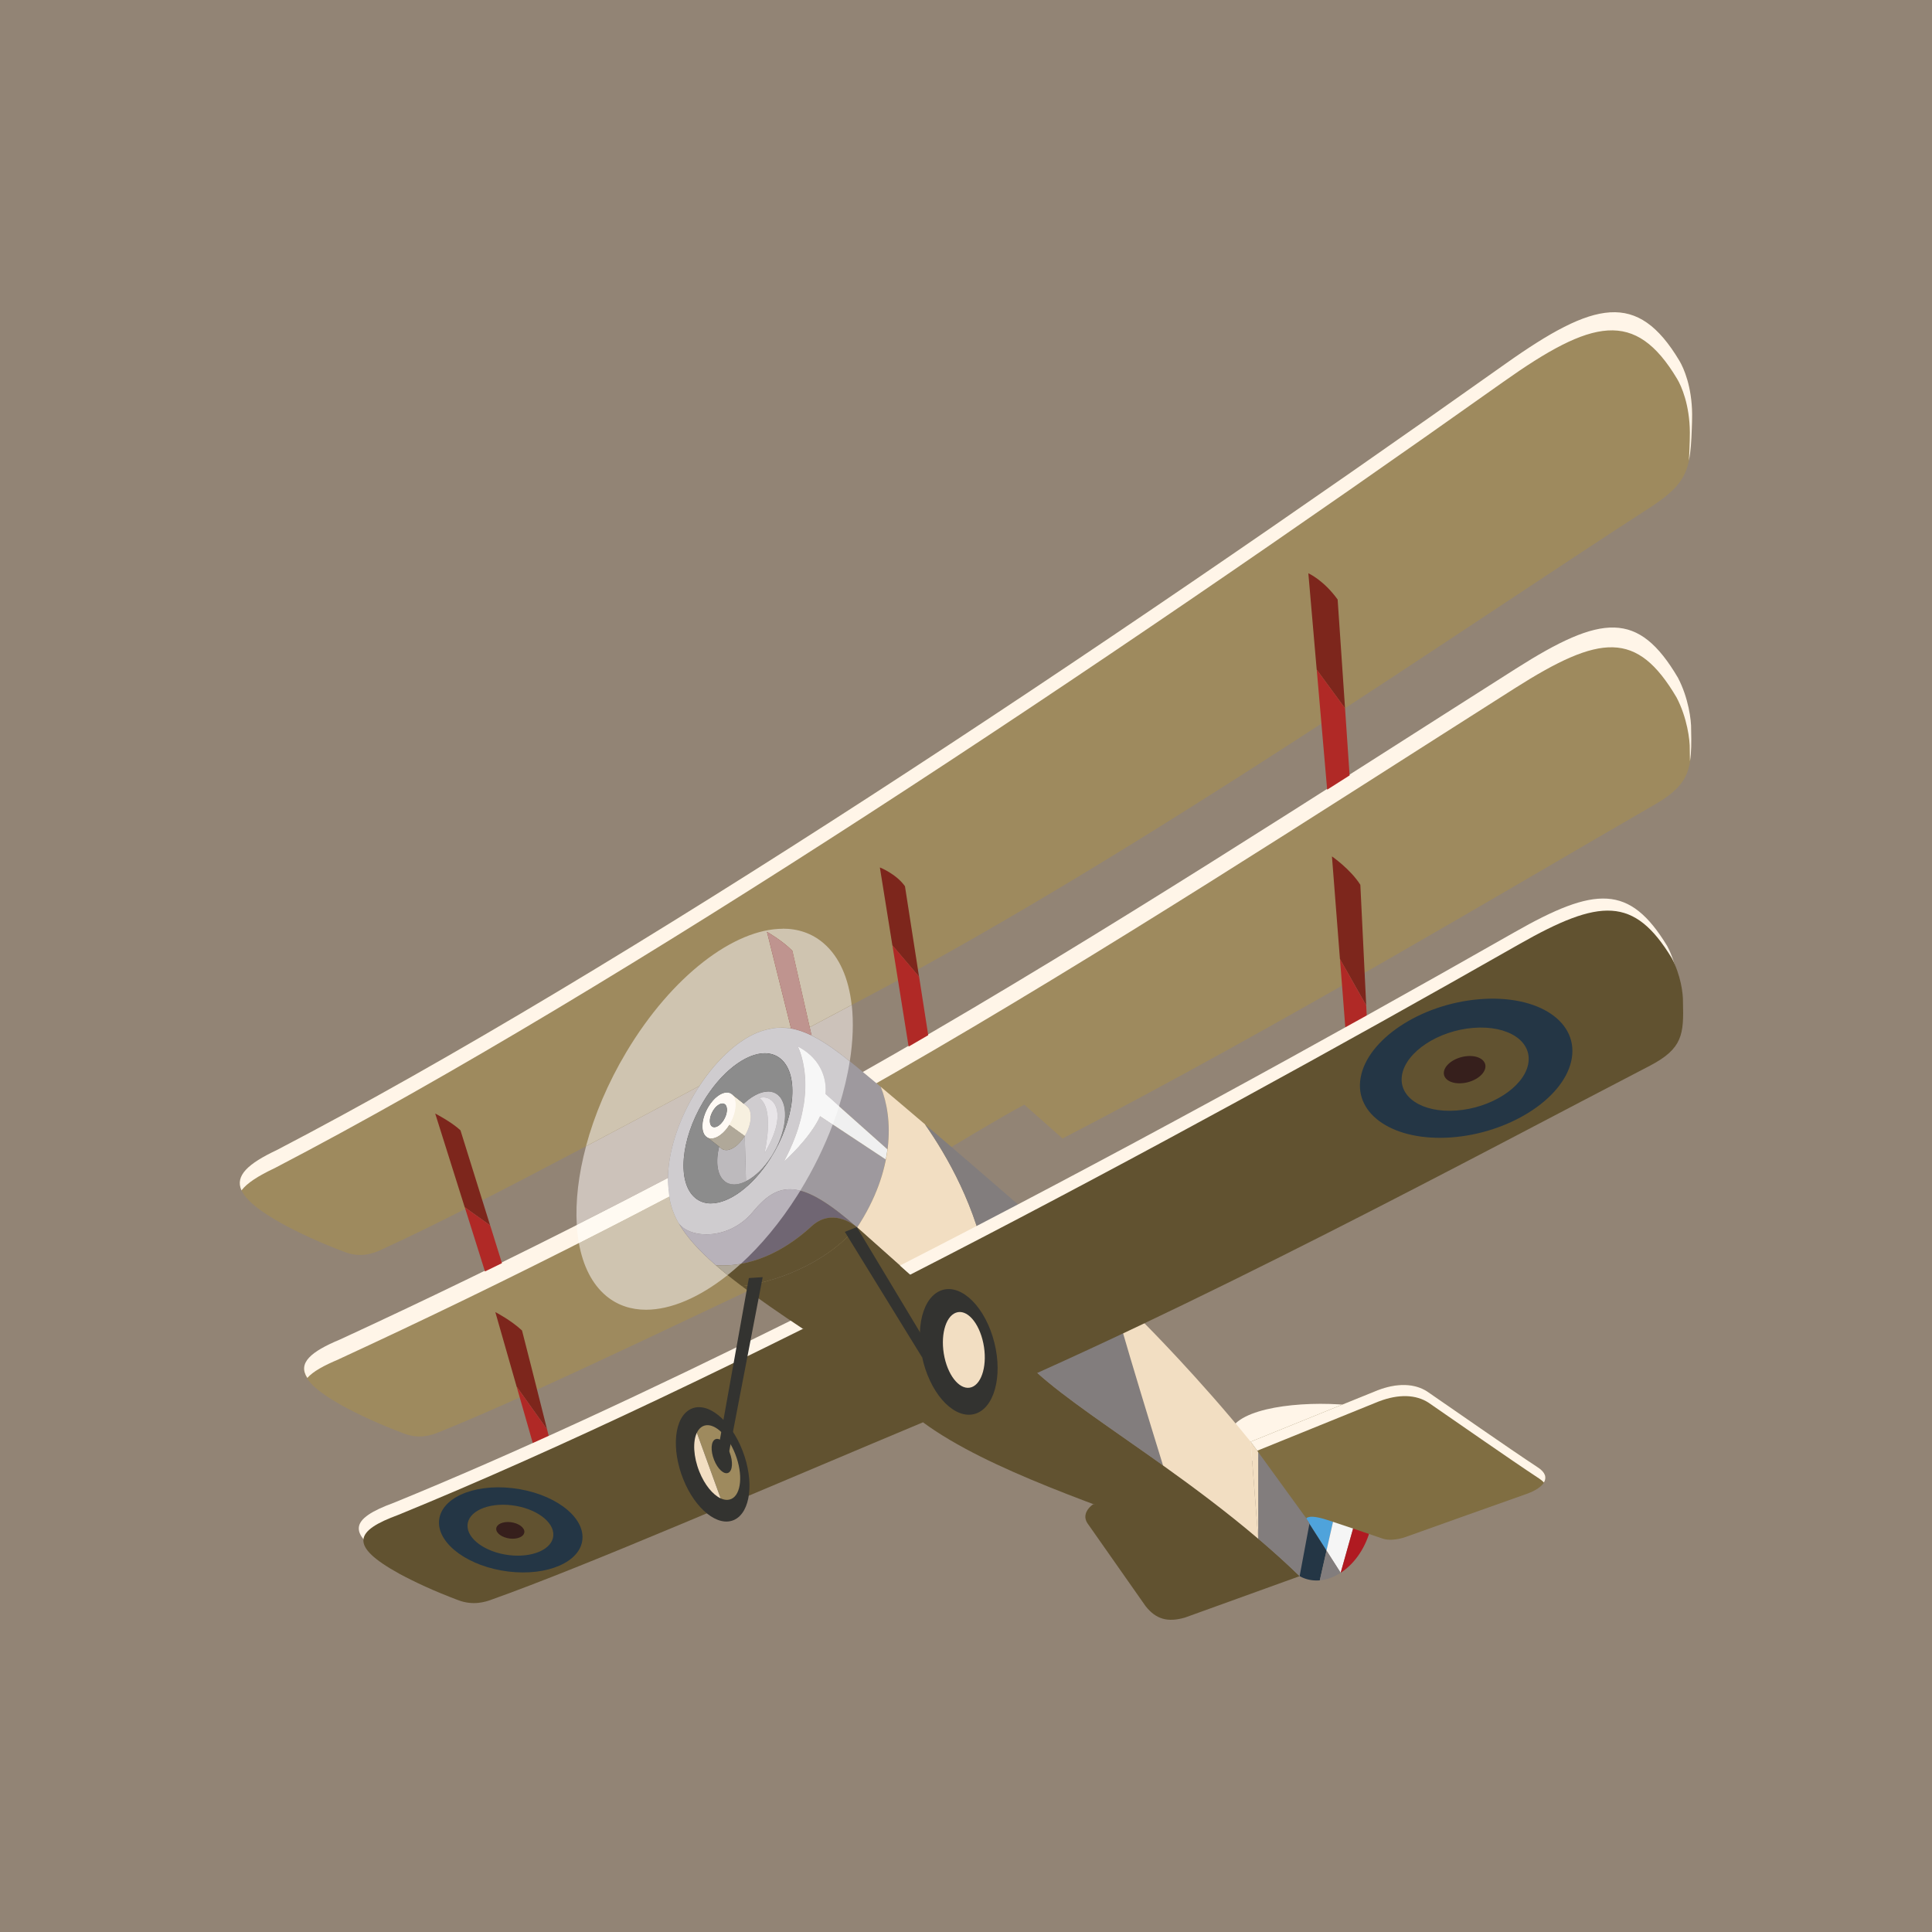 <?xml version="1.0" encoding="UTF-8"?><svg id="Capa_1" xmlns="http://www.w3.org/2000/svg" xmlns:xlink="http://www.w3.org/1999/xlink" viewBox="0 0 428 428"><defs><style>.cls-1{fill:none;}.cls-2{fill:#cfc4b0;}.cls-3{fill:#7a757a;}.cls-4{fill:#ccc2ba;}.cls-5{fill:#9e999e;}.cls-6{fill:#f7f0e0;}.cls-7{fill:#cfcccf;}.cls-8{fill:#e8e5e8;}.cls-9{fill:#706673;}.cls-10{fill:#b02926;}.cls-11{fill:#806e42;}.cls-12{fill:#fffaf2;}.cls-13{fill:#827d7d;}.cls-14{clip-path:url(#clippath-1);}.cls-15{clip-path:url(#clippath-3);}.cls-16{clip-path:url(#clippath-4);}.cls-17{clip-path:url(#clippath-2);}.cls-18{clip-path:url(#clippath-6);}.cls-19{clip-path:url(#clippath-5);}.cls-20{fill:#b0a899;}.cls-21{fill:#bdbabd;}.cls-22{fill:#615230;}.cls-23{fill:#f0f0f0;}.cls-24{fill:#361f1c;}.cls-25{fill:#f7f7f7;}.cls-26{fill:#f2dec2;}.cls-27{fill:#b8b2ba;}.cls-28{fill:#bf948f;}.cls-29{fill:#1c1a17;}.cls-30{fill:#f5f5f5;}.cls-31{fill:#fff5e8;}.cls-32{fill:#8c8c8c;}.cls-33{fill:#4fa3db;}.cls-34{fill:#fffaf5;}.cls-35{fill:#928475;}.cls-36{fill:#243645;}.cls-37{fill:#7d261c;}.cls-38{clip-path:url(#clippath);}.cls-39{fill:#b01a21;}.cls-40{fill:#333330;}.cls-41{fill:#9e8a5e;}</style><clipPath id="clippath"><rect class="cls-1" x="53.13" y="69.16" width="321.75" height="289.68"/></clipPath><clipPath id="clippath-1"><rect class="cls-1" x="53.13" y="69.16" width="321.75" height="289.68"/></clipPath><clipPath id="clippath-2"><rect class="cls-1" x="53.13" y="69.16" width="321.75" height="289.68"/></clipPath><clipPath id="clippath-3"><rect class="cls-1" x="53.13" y="69.16" width="321.75" height="289.68"/></clipPath><clipPath id="clippath-4"><rect class="cls-1" x="53.13" y="69.16" width="321.75" height="289.68"/></clipPath><clipPath id="clippath-5"><rect class="cls-1" x="53.13" y="69.16" width="321.75" height="289.68"/></clipPath><clipPath id="clippath-6"><rect class="cls-1" x="53.13" y="69.16" width="321.75" height="289.68"/></clipPath></defs><rect class="cls-35" x="-10.43" y="-3.67" width="446.54" height="435.52"/><polygon class="cls-33" points="295.82 334.89 292.84 333.15 286.52 332 293.86 343.51 295.82 334.89"/><g class="cls-38"><path class="cls-36" d="M286.52,332l1.39,17.17c1.41.78,2.94,1.06,4.47.93l1.49-6.59-7.35-11.51Z"/></g><polygon class="cls-30" points="300.1 337.38 295.82 334.89 293.86 343.51 297 348.42 300.1 337.38"/><g class="cls-14"><path class="cls-13" d="M293.86,343.51l-1.49,6.59c1.57-.14,3.15-.72,4.63-1.68l-3.13-4.91Z"/><path class="cls-39" d="M303.43,339.33l-3.33-1.94-3.1,11.04c2.8-1.82,5.23-5.01,6.43-9.1"/><path class="cls-31" d="M273.72,315.33c4.61-4.39,19.24-5.16,28.64-3.59l-25.81,12.24-2.83-8.65Z"/><path class="cls-41" d="M84.4,276.88c22.8-10.39,61.31-31.52,108.48-56.47,60.32-31.91,130.34-80.67,172.77-108.05,8.22-5.37,8.83-8.42,9.16-17.46.02-.71.08-1.87.07-3.13-.06-6.12-1.84-10.21-2.83-11.86-9.28-15.49-18.78-13.3-38.56.72-89.01,63.11-195.32,134.13-272.2,174.18-10.25,4.83-11.75,8.93.79,16.04,3.79,2.1,8.51,4.34,14.3,6.51,3.67,1.42,6.58.18,8.03-.48"/><path class="cls-31" d="M60.77,258.82c76.87-40.05,183.19-111.07,272.2-174.18,19.78-14.03,29.28-16.21,38.56-.72.99,1.65,2.77,5.74,2.83,11.86.01,1.26-.05,2.42-.07,3.13-.04,1.13-.08,2.16-.15,3.12.41-1.95.55-4.23.65-7.14.02-.71.08-1.87.07-3.13-.06-6.12-1.84-10.21-2.83-11.86-9.28-15.49-18.78-13.3-38.56.72-89.01,63.11-195.33,134.13-272.2,174.18-6.27,2.96-9.26,5.64-7.77,8.91,1.24-1.64,3.73-3.22,7.26-4.89"/><path class="cls-22" d="M287.91,349.17s-19.19,6.93-25.42,9.18c-3.8,1.09-6.39.39-8.7-2.53-2.72-3.87-9.59-13.67-12.92-18.42-1.48-2.35,1.32-4.18,1.32-4.18l28.12,5.61,17.6,10.34Z"/><path class="cls-22" d="M229.79,304.15l-4.19-2.92-21.14,13.85c14.53,10.72,40.48,18.89,58.8,25.98,11.65,4.51,24.65,8.11,24.65,8.11-20.61-20.06-46.05-34.17-58.12-45.02"/><path class="cls-13" d="M248.29,293.61l-13.36,1.17-5.14,9.37c6.42,5.77,16.59,12.45,27.86,20.49-3.07-9.97-6.91-22.51-9.36-31.03"/><path class="cls-26" d="M253.53,293.15l-5.24.46c2.45,8.52,6.28,21.06,9.36,31.03,6.85,4.89,14.08,10.28,21.08,16.23l-1.66-21.47c-11.4-14.11-23.54-26.25-23.54-26.25"/><path class="cls-13" d="M290.09,337.51c-3.14-5.19-7.16-10.71-11.37-16.04v19.4c3.14,2.66,6.22,5.42,9.19,8.3l2.18-11.67Z"/><path class="cls-26" d="M277.07,319.4l1.66,21.47v-19.4c-.56-.69-1.11-1.38-1.66-2.07"/><path class="cls-41" d="M97.2,317.29c22.08-8.9,59.31-27.1,104.68-48.45,4.11-1.93,3.98-9.56,7.38-13.82,0,0,12.26-7.46,17.65-10.3l8.48,7.49c48.53-25.16,99.16-55.49,131.44-74.12,7.72-4.52,8-8.11,7.8-16.3.05-2.05-.59-7.02-2.92-11.47-8.77-14.88-16.87-14.1-35.87-2.03-43.1,27.36-91.26,58.72-137.61,85.32-43.77,25.13-86.4,46.46-122.89,63.3-9.95,4.14-11.47,7.8.47,14.48,3.61,1.97,8.11,4.09,13.65,6.17,3.51,1.36,6.33.3,7.73-.27"/><path class="cls-31" d="M75.05,301.11c36.48-16.84,79.12-38.17,122.89-63.3,46.35-26.61,94.52-57.96,137.61-85.32,19-12.07,27.1-12.85,35.87,2.03,2.33,4.45,2.97,9.42,2.92,11.47.02.94.04,1.81.04,2.64.33-1.95.32-4.21.26-7.02.05-2.05-.59-7.02-2.92-11.47-8.77-14.88-16.87-14.1-35.87-2.03-43.1,27.36-91.26,58.71-137.61,85.32-43.77,25.13-86.4,46.46-122.89,63.3-6.54,2.72-9.43,5.23-7.27,8.53,1.25-1.42,3.64-2.75,6.98-4.14"/><path class="cls-37" d="M175.24,227.84l-5.34-21.41s3.35,1.89,5.64,4.2l4.25,18.76-4.55-1.55Z"/><path class="cls-5" d="M173.75,257.2c8.27-15.48,3.05-25.31,3.05-25.31,7.1,3.74,6.04,10.47,6.04,10.47l13.76,12.26c.71-5.53-.06-10.31-1.49-13.86-3.97-3.33-7.3-6.06-9.19-7.49-8.17-6.17-12.55-6.28-16.98-4.93l-.19.06c-4.95,1.59-10.6,6.69-14.95,14.01-4.62,7.79-6.54,16.06-5.6,21.76l-.05-.36c.11,2.45.84,4.79,2.18,7.15,2.54,3.53,11.27,3.81,16.49-2.55,5.81-7.08,10.9-7.14,22.97,3.43l.1.08c3.47-5.28,5.43-10.38,6.34-15.05l-14.57-9.63c-2.23,4.94-7.91,9.96-7.91,9.96"/><path class="cls-23" d="M182.84,242.36s1.06-6.73-6.04-10.47c0,0,5.22,9.83-3.05,25.31,0,0,5.68-5.03,7.91-9.96l14.57,9.63c.15-.76.27-1.51.37-2.25l-13.76-12.26Z"/><path class="cls-9" d="M166.82,268.41c-5.21,6.36-13.95,6.08-16.49,2.55,1.72,3.01,4.46,6.05,8.25,9.34,9.39.58,16.92-4.68,21.25-8.68,4.5-4.07,9.26-.37,9.96.22-12.07-10.56-17.16-10.51-22.97-3.43"/><path class="cls-29" d="M170.71,256.61c-5.24,8.27-12.65,12.13-16.69,8.79-4.06-3.35-3.33-12.81,1.76-21.33,5.23-8.74,13-13.08,17.21-9.49,4.19,3.58,3.1,13.52-2.29,22.02"/><path class="cls-3" d="M159.62,252.95c-1.17,3.75-.92,7.19.88,8.68,1.22,1.02,2.95.96,4.77.04l-.27-10.06-5.38,1.34Z"/><path class="cls-5" d="M172.33,242.61c-2.58-2.19-7.37.43-10.63,5.77-.92,1.51-1.61,3.06-2.08,4.57l5.38-1.34.27,10.06c1.93-.97,3.98-2.89,5.66-5.55,3.33-5.25,3.98-11.33,1.41-13.52"/><path class="cls-22" d="M159.21,247.45l-2.47,4.53,2.84,2.23.2.2c.1.08.2.14.3.2h.01s0,0,0,0c1.31.65,3.37-.53,4.82-2.88l.08-.13-5.79-4.16Z"/><path class="cls-26" d="M165.49,245.12l-.15-.11h0s-3.35-2.67-3.35-2.67l-2.78,5.11,5.79,4.16c1.52-2.54,1.75-5.43.49-6.49"/><path class="cls-31" d="M161.6,249.1c-1.56,2.56-3.86,3.76-5.13,2.7-1.28-1.07-1.06-4.01.49-6.59,1.56-2.6,3.89-3.85,5.18-2.76,1.29,1.09,1.04,4.07-.54,6.65"/><path class="cls-29" d="M160.35,248.11c-.81,1.34-2.01,1.96-2.67,1.41-.67-.56-.55-2.09.26-3.44.81-1.35,2.02-1.99,2.69-1.43.67.56.54,2.11-.28,3.46"/><path class="cls-26" d="M204.89,249.05h0c-3.41-2.91-6.78-5.77-9.78-8.29,2.82,6.96,3.08,18.52-5.21,31.15l21.6,19.23,7.29-9.98c-2.47-13.74-8.95-25.06-13.9-32.11"/><path class="cls-13" d="M204.89,249.05h0c4.95,7.05,11.43,18.38,13.9,32.11l9.02-12.35s-11.63-10.13-22.92-19.76"/><path class="cls-22" d="M189.75,271.8c-.83-.69-5.5-4.18-9.92-.18-4.33,4-11.86,9.26-21.25,8.68,1.71,1.49,3.64,3.03,5.78,4.64,9.87-1.31,20.04-6.48,25.39-13.14"/><path class="cls-22" d="M189.89,271.92l-.14-.12c-5.34,6.65-15.52,11.83-25.39,13.14,3.81,2.88,8.31,5.99,13.53,9.46l32.11-1.19,1.5-2.06-21.6-19.23Z"/><path class="cls-11" d="M289.4,336.38s.44-1.03,4.64.34c3.01.98,9.1,3.05,12.29,4.14,1.25.43,3.23.29,5.12-.39,6.25-2.23,20.57-7.35,26.71-9.51,3.95-1.39,5.75-3.77,2.57-5.86-6.77-4.46-19.14-13.13-24.54-16.83-2.79-1.81-6.62-1.97-10.98-.29-7.19,2.92-28.14,11.41-28.14,11.41l12.33,16.99Z"/><path class="cls-31" d="M305.49,310.45c4.36-1.67,8.2-1.52,10.98.29,5.4,3.7,17.77,12.37,24.54,16.83.43.28.76.57,1.02.86.65-1.07.36-2.24-1.3-3.33-6.77-4.46-19.14-13.13-24.54-16.83-2.79-1.81-6.62-1.96-10.98-.29-7.19,2.92-28.14,11.41-28.14,11.41l1.45,1.99c4.48-1.82,20.8-8.43,26.98-10.94"/><path class="cls-37" d="M297.97,156.89l-1.64-24.08c-3.15-4.36-6.49-5.81-6.49-5.81l1.85,21.35,6.27,8.54Z"/></g><polygon class="cls-10" points="297.97 156.89 291.7 148.35 294.01 174.94 298.98 171.78 297.97 156.89"/><g class="cls-17"><path class="cls-37" d="M301.36,196.01c-2.2-3.47-6.29-6.29-6.29-6.29l1.77,22.74,5.82,10.27-1.3-26.72Z"/></g><polygon class="cls-10" points="296.85 212.46 298.27 230.69 302.92 228.11 302.66 222.73 296.85 212.46"/><g class="cls-15"><path class="cls-37" d="M200.48,196.33c-1.97-2.77-5.56-4.16-5.56-4.16l2.77,17.26,5.91,6.94-3.12-20.03Z"/></g><polygon class="cls-10" points="205.63 229.33 203.61 216.36 197.7 209.42 201.29 231.85 205.63 229.33"/><g class="cls-16"><path class="cls-37" d="M102.01,250.4c-2.02-1.88-5.6-3.72-5.6-3.72l6.54,20.76,5.63,4.02-6.57-21.06Z"/></g><polygon class="cls-10" points="102.96 267.44 107.44 281.67 111.2 279.83 108.59 271.46 102.96 267.44"/><g class="cls-19"><path class="cls-37" d="M115.66,294.76c-2.49-2.33-5.93-4.09-5.93-4.09l4.72,16.51,6.74,9.46c-1.86-7.4-5.5-21.83-5.54-21.87"/><path class="cls-10" d="M114.45,307.17l4.37,15.28,3.44-1.55s-.43-1.72-1.07-4.27l-6.74-9.46Z"/><path class="cls-4" d="M188.68,222.63c-3.14,1.66-6.24,3.31-9.3,4.94l.41,1.82c1.8.88,3.81,2.14,6.13,3.89.63.48,1.42,1.1,2.34,1.83.7-4.47.86-8.7.43-12.48M154.95,240.58c-8.88,4.74-17.28,9.21-25.12,13.35-1.68,6.25-2.37,12.22-2.05,17.44,6.64-3.36,13.38-6.82,20.2-10.4.04-5.37,2.02-12.13,5.83-18.57.37-.63.75-1.24,1.14-1.83"/><path class="cls-2" d="M173.43,205.75c-10.74,0-24.56,10.4-34.65,27.27-4.14,6.92-7.14,14.09-8.97,20.91,7.85-4.14,16.24-8.61,25.12-13.35,4.16-6.33,9.27-10.72,13.8-12.18l.19-.06c1.37-.42,2.74-.7,4.23-.7.67,0,1.36.06,2.08.18l-5.34-21.41s3.35,1.89,5.64,4.2l3.84,16.94c3.06-1.62,6.16-3.27,9.3-4.94-.66-5.86-2.71-10.66-6.24-13.67-2.55-2.18-5.63-3.21-9-3.21"/><path class="cls-2" d="M174.96,263.45h0,0ZM174.97,263.45c.73,0,1.5.1,2.31.32-.81-.21-1.58-.32-2.31-.32M148.26,265.06c-6.76,3.54-13.44,6.99-20.02,10.32.9,5.03,2.92,9.11,6.08,11.73,2.49,2.06,5.49,3.04,8.79,3.04,5.5,0,11.83-2.71,18.08-7.67-.92-.74-1.78-1.46-2.6-2.17.48.03.96.04,1.43.04-.47,0-.95-.01-1.43-.04-3.79-3.29-6.53-6.33-8.25-9.34,1.12,1.56,3.45,2.48,6.14,2.48-2.7,0-5.02-.93-6.14-2.48-1.12-1.95-1.81-3.9-2.07-5.9M166.97,268.22s0,0,0,0t0,0M166.86,268.36s-.03.03-.04.05c.01-.02.03-.04.04-.05M166.79,268.44s-.03.04-.05.06c.01-.02.03-.04.05-.06M156.49,273.44h-.01.01M160.02,280.34h0,0"/><path class="cls-12" d="M147.97,260.98c-6.82,3.57-13.56,7.04-20.2,10.4.08,1.39.24,2.72.47,4,6.58-3.33,13.26-6.77,20.02-10.32-.05-.41-.09-.82-.11-1.23-.13-.89-.19-1.85-.18-2.85"/><path class="cls-28" d="M169.9,206.43l5.34,21.41c1.37.24,2.86.73,4.55,1.55l-.41-1.82-3.83-16.94c-2.29-2.31-5.64-4.2-5.64-4.2"/><path class="cls-7" d="M173.17,227.65c-1.48,0-2.85.28-4.23.7l-.19.06c-4.53,1.46-9.64,5.84-13.8,12.18-.39.59-.77,1.2-1.14,1.83-3.82,6.43-5.79,13.19-5.83,18.57,0,1,.05,1.95.18,2.85.02.41.06.82.11,1.23.27,2,.96,3.95,2.07,5.9,1.12,1.56,3.45,2.48,6.14,2.48h.01c3.38,0,7.35-1.46,10.25-4.94.02-.02.03-.04.05-.06,0-.01.02-.02.03-.03.01-.02.03-.04.04-.05.04-.04.07-.09.11-.13t0,0c2.57-3.08,5.01-4.78,7.99-4.78h.01c.73,0,1.5.1,2.31.32,2.94-4.79,5.35-9.75,7.2-14.66l-2.82-1.87c-2.23,4.94-7.91,9.96-7.91,9.96,3.66-6.85,4.68-12.59,4.67-16.87,0-5.39-1.63-8.44-1.63-8.44,5.47,2.88,6.1,7.54,6.1,9.53,0,.59-.06.95-.06.95l3.04,2.71c1.07-3.4,1.87-6.74,2.37-9.96-.92-.74-1.71-1.36-2.34-1.83-2.32-1.75-4.33-3.01-6.13-3.89-1.68-.82-3.17-1.31-4.55-1.55-.72-.12-1.41-.18-2.08-.18M157.49,266.6c-1.3,0-2.48-.39-3.46-1.2-4.06-3.35-3.33-12.81,1.76-21.33,3.98-6.65,9.43-10.75,13.66-10.75,1.33,0,2.54.41,3.55,1.26,4.19,3.58,3.1,13.52-2.29,22.02-3.97,6.26-9.17,9.99-13.22,9.99"/><path class="cls-25" d="M176.8,231.89h0s1.62,3.06,1.63,8.44c0,4.27-1.02,10.02-4.67,16.87,0,0,5.68-5.03,7.91-9.96l2.82,1.87c.51-1.35.97-2.7,1.4-4.03l-3.04-2.71s.06-.35.06-.95c0-1.99-.63-6.64-6.1-9.53"/><path class="cls-27" d="M174.97,263.45h0c-2.98,0-5.42,1.7-7.99,4.78h0s-.07.09-.11.13c-.01.02-.03.03-.04.05,0,.01-.02.02-.03.03-.02.02-.03.04-.05.06-2.9,3.48-6.87,4.94-10.25,4.94h-.01c-2.7,0-5.02-.93-6.14-2.48,1.72,3.01,4.46,6.05,8.25,9.34.48.03.96.04,1.43.04h0c1.41,0,2.77-.13,4.09-.36,4.41-4.02,8.7-9.13,12.53-15.18.22-.35.43-.69.65-1.04-.81-.21-1.58-.32-2.31-.32h0Z"/><path class="cls-32" d="M169.44,233.32c-4.23,0-9.68,4.1-13.66,10.75-5.09,8.51-5.82,17.98-1.76,21.33.98.81,2.16,1.2,3.46,1.2,4.05,0,9.25-3.73,13.22-9.99,5.38-8.5,6.47-18.44,2.28-22.02-1.01-.86-2.22-1.26-3.55-1.26M164.75,244.54c1.82-1.73,3.75-2.71,5.39-2.71.82,0,1.57.25,2.19.77,2.57,2.18,1.92,8.27-1.41,13.52-1.68,2.65-3.73,4.58-5.66,5.55l-.27-10.06.27,10.06c-.92.46-1.81.7-2.62.7s-1.54-.24-2.15-.75c-1.63-1.35-1.98-4.29-1.17-7.62l-2.58-2.02c-.1-.05-.19-.11-.28-.19-1.28-1.07-1.06-4.01.49-6.59,1.18-1.96,2.79-3.15,4.06-3.15.42,0,.8.13,1.11.39.03.02.05.04.08.07l2.54,2.02Z"/><path class="cls-21" d="M164.99,251.61h0l-.08.13c-1.19,1.91-2.78,3.06-4.03,3.06-.28,0-.55-.06-.79-.18h0s-.01,0-.01,0c-.11-.05-.21-.12-.3-.2l-.2-.2-.26-.2c-.81,3.33-.46,6.26,1.17,7.62.61.51,1.34.75,2.15.75s1.7-.24,2.62-.7l-.27-10.06Z"/><path class="cls-7" d="M170.14,241.83c-1.63,0-3.56.98-5.39,2.71l.58.46h0s.15.11.15.11c1.26,1.06,1.03,3.95-.49,6.49l-3.42-2.46,3.42,2.46.27,10.06c1.93-.97,3.98-2.89,5.66-5.55,3.33-5.25,3.98-11.33,1.41-13.52-.62-.53-1.37-.77-2.19-.77M169.36,255.49c.9-4.24,1.54-10.44-1.14-12.22.28-.11.59-.17.9-.17,2.47,0,5.47,3.55.24,12.39"/><path class="cls-8" d="M169.12,243.1c-.32,0-.62.06-.9.17,2.68,1.78,2.04,7.98,1.14,12.22,5.23-8.84,2.23-12.39-.24-12.39"/><path class="cls-20" d="M161.57,249.15c-1.18,1.9-2.75,3.04-4,3.04-.3,0-.58-.07-.83-.2l2.58,2.02.26.2.2.2c.1.08.2.14.3.2h.01s0,0,0,0c.24.12.51.18.79.18,1.26,0,2.85-1.14,4.03-3.06l.08-.13-3.42-2.46Z"/><path class="cls-6" d="M162.21,242.52c1.2,1.14.93,4.06-.62,6.59,0,.01-.02.03-.03.04l3.42,2.46c1.52-2.54,1.75-5.43.49-6.49l-.15-.11h0s-.58-.47-.58-.47l-2.54-2.02Z"/><path class="cls-34" d="M161.02,242.05c-1.27,0-2.89,1.19-4.06,3.15-1.55,2.58-1.77,5.52-.49,6.59.09.07.18.14.28.19.25.14.53.2.83.2,1.25,0,2.82-1.14,4-3.04,0-.01.02-.03.03-.04,1.55-2.53,1.82-5.45.62-6.59-.02-.02-.05-.05-.08-.07-.32-.27-.7-.39-1.11-.39M158.25,249.72c-.22,0-.41-.07-.58-.2-.66-.55-.55-2.09.26-3.44.61-1.02,1.45-1.63,2.11-1.63.22,0,.41.07.58.2.67.56.54,2.11-.28,3.46-.61,1.01-1.44,1.61-2.1,1.61"/><path class="cls-32" d="M160.04,244.45c-.66,0-1.5.62-2.11,1.63-.81,1.34-.92,2.88-.26,3.44.16.14.36.2.58.2.66,0,1.49-.6,2.1-1.61.82-1.34.94-2.89.28-3.46-.17-.14-.36-.2-.58-.2"/><path class="cls-20" d="M164.11,279.98c-1.31.23-2.68.36-4.09.36h0c-.47,0-.95-.01-1.43-.04.82.71,1.69,1.44,2.6,2.17.98-.78,1.95-1.61,2.92-2.49"/><path class="cls-31" d="M371.82,219.26c.04-1.8-.47-5.87-2.49-9.7-8.32-13.66-15.86-13.27-33.84-3.03-42.49,24.19-90.08,50.3-136.12,73.83l12.12,10.79-1.5,2.06-32.11,1.19c-.94-.62-1.84-1.23-2.73-1.83-31.34,15.56-61.38,29.51-87.9,40.34-9.62,3.53-11.14,6.8.2,13.05,3.44,1.85,7.72,3.85,12.99,5.83,3.34,1.29,6.07.4,7.42-.09,21.3-7.59,57.13-23.2,100.59-41.39,54.91-23,118.53-57.46,156.07-76.91,7.23-3.8,7.48-6.95,7.28-14.14"/><path class="cls-22" d="M108.89,354.37c21.3-7.59,57.13-23.2,100.59-41.39,54.91-23,118.54-57.46,156.07-76.91,7.23-3.79,7.48-6.95,7.28-14.14.04-1.8-.47-5.87-2.49-9.7-8.32-13.66-15.86-13.26-33.84-3.03-79.42,45.21-176.64,97.12-248.23,126.38-9.62,3.53-11.14,6.8.2,13.06,3.43,1.85,7.72,3.85,12.99,5.83,3.34,1.29,6.07.4,7.42-.09"/><path class="cls-36" d="M322.61,246.02c-7.58.55-12.93-3-12-7.98.94-5.04,7.96-9.69,15.73-10.33,7.83-.64,13.3,3.04,12.17,8.18-1.12,5.07-8.25,9.58-15.89,10.13M348.06,235.15c2.02-8.67-7.19-14.91-20.44-13.78-13.06,1.11-24.73,8.96-26.2,17.38-1.45,8.24,7.44,14.1,19.97,13.23,12.7-.88,24.69-8.35,26.67-16.83"/><path class="cls-24" d="M325.07,233.96c-2.53.2-4.85,1.71-5.18,3.37-.33,1.65,1.44,2.83,3.95,2.64,2.52-.19,4.85-1.68,5.19-3.35.35-1.66-1.43-2.86-3.97-2.66"/><path class="cls-36" d="M112.76,344.51c-5.2-.63-9.3-3.58-9.19-6.61.11-3.06,4.48-5.06,9.76-4.44,5.3.62,9.46,3.64,9.25,6.71-.2,3.04-4.61,4.97-9.82,4.34M129.03,340.94c.39-5.16-6.57-10.24-15.5-11.27-8.87-1.03-16.13,2.36-16.28,7.48-.14,5.04,6.7,9.93,15.32,10.99,8.69,1.07,16.08-2.12,16.46-7.2"/><path class="cls-24" d="M116.16,339.4c-.06,1-1.5,1.64-3.21,1.44-1.71-.21-3.07-1.18-3.02-2.18.05-1,1.48-1.65,3.21-1.45,1.73.21,3.08,1.19,3.03,2.19"/><path class="cls-40" d="M164.51,321.4c2.62,6.8,1.77,13.6-1.84,15.29-3.58,1.67-8.6-2.29-11.28-8.93-2.73-6.75-2.05-13.77,1.59-15.59,3.67-1.85,8.87,2.33,11.53,9.23"/><path class="cls-41" d="M162.03,332.06c2.19-1.03,2.6-5.44.87-9.9-1.75-4.51-4.99-7.3-7.21-6.2-.56.28-.99.77-1.31,1.43l5.27,14.54c.84.39,1.66.46,2.38.12"/><path class="cls-26" d="M154.38,317.39c-.93,1.95-.78,5.31.55,8.63,1.18,2.95,3,5.12,4.72,5.92l-5.27-14.54Z"/><path class="cls-40" d="M161.63,321.74c.8,2.05.67,4.08-.28,4.53-.95.46-2.36-.82-3.16-2.86-.81-2.05-.7-4.1.26-4.56.95-.47,2.38.83,3.19,2.89"/></g><polygon class="cls-40" points="159.07 321.23 165.9 283.13 168.96 282.93 161.24 323.09 159.07 321.23"/><g class="cls-18"><path class="cls-40" d="M219.91,296.11c2.32,7.45.82,14.96-3.27,16.86-4.06,1.88-9.23-2.4-11.64-9.67-2.44-7.39-1.13-15.15,3.01-17.22,4.18-2.09,9.54,2.44,11.9,10.02"/><path class="cls-26" d="M217.84,297.58c.94,4.56-.24,8.9-2.6,9.73-2.35.82-5.02-2.11-6-6.6-.99-4.55.12-9,2.51-9.9,2.41-.91,5.14,2.15,6.09,6.77"/></g><polygon class="cls-40" points="187.16 272.9 204.3 300.73 205.46 297.89 189.8 271.84 187.16 272.9"/></svg>